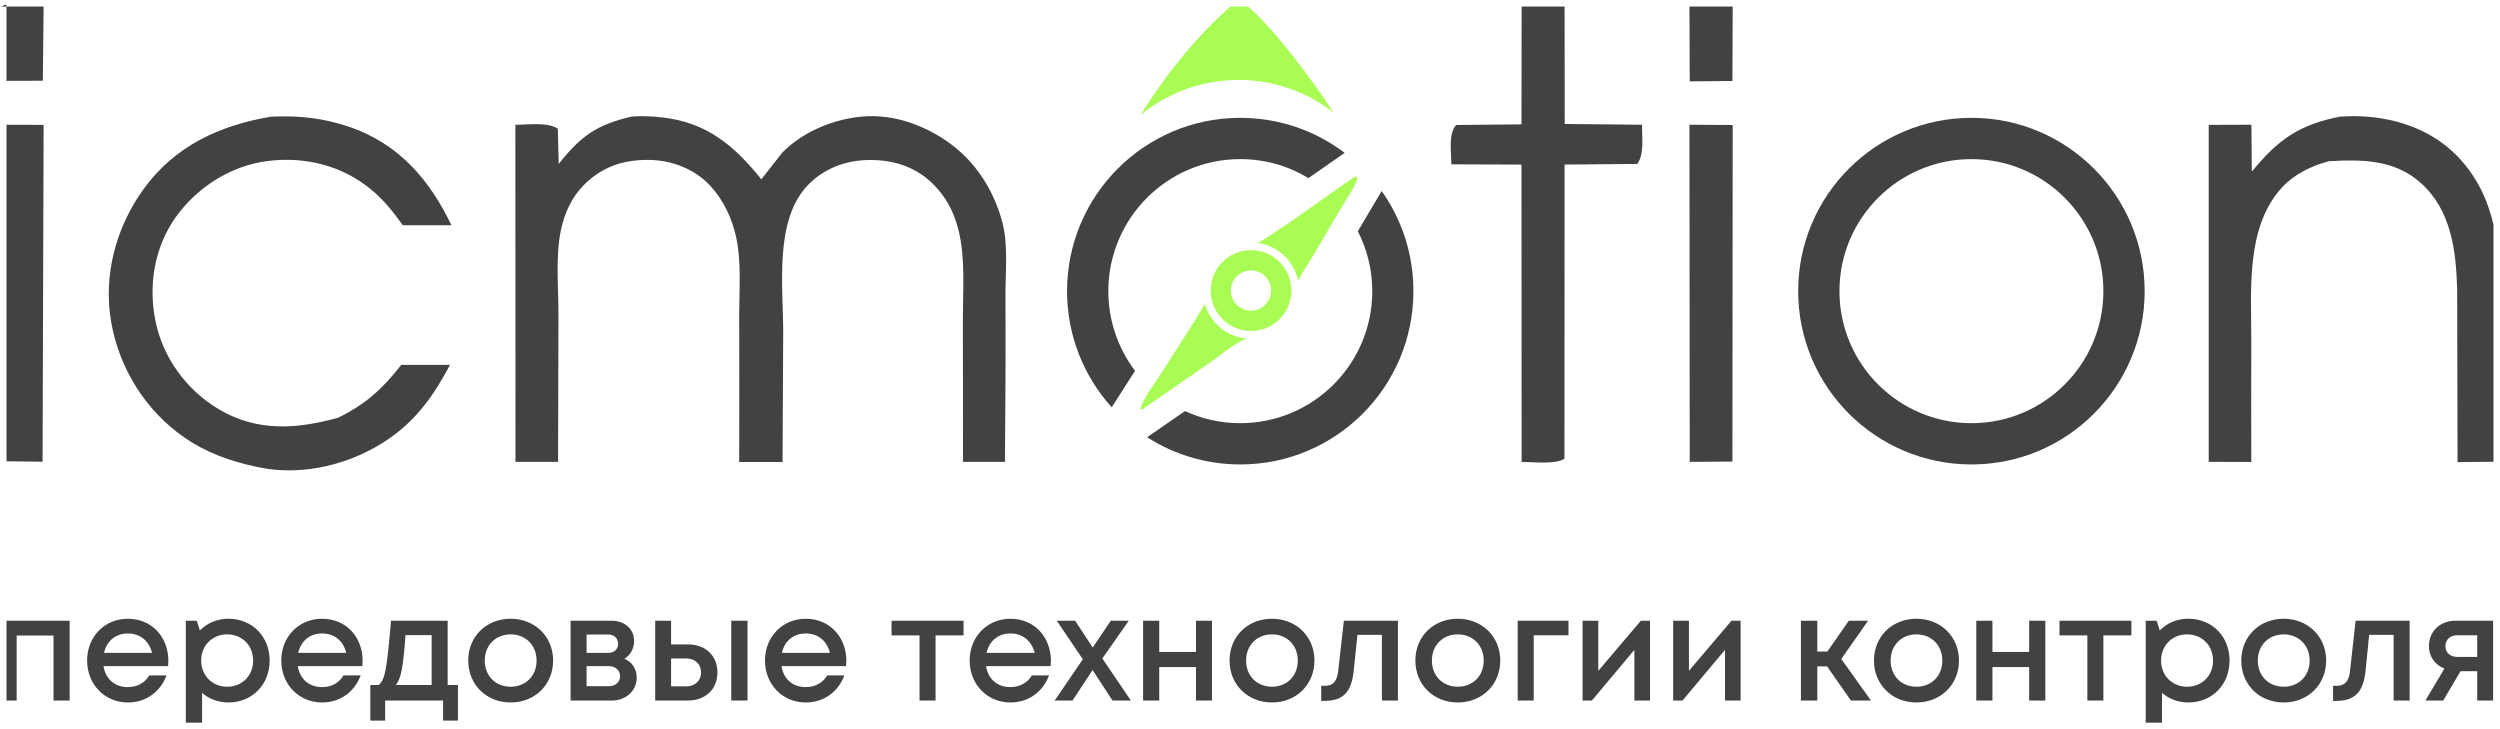 <svg xmlns="http://www.w3.org/2000/svg" xmlns:xlink="http://www.w3.org/1999/xlink" width="192" height="56" viewBox="0 0 192 56" fill="none"><desc>			Created with Pixso.	</desc><defs><clipPath id="clip2011_3221"><rect id="&#x424;&#x438;&#x440; &#x441;&#x442;&#x438;&#x43B;&#x44C; Incmotion (&#x438;&#x441;&#x445;) 1" rx="-0.5" width="191" height="55" transform="translate(0.5 0.5)" fill="white" fill-opacity="0"></rect></clipPath></defs><rect id="&#x424;&#x438;&#x440; &#x441;&#x442;&#x438;&#x43B;&#x44C; Incmotion (&#x438;&#x441;&#x445;) 1" rx="-0.5" width="191" height="55" transform="translate(0.5 0.5)" fill="#FFFFFF" fill-opacity="0"></rect><g clip-path="url(#clip2011_3221)"><path id="Vector" d="M129.75 0.38L133.07 0.38L133.05 6.22L129.77 6.25L129.75 0.38Z" fill="#434242" fill-opacity="1" fill-rule="nonzero"></path><path id="Vector" d="M0.03 0.38L3.35 0.38L3.29 6.2L0 6.21C0 4.92 0.03 1.71 0.03 0.38Z" fill="#434242" fill-opacity="1" fill-rule="nonzero"></path><path id="Vector" d="M129.75 9.58L133.07 9.6L133.05 35.45L129.77 35.47L129.75 9.58Z" fill="#434242" fill-opacity="1" fill-rule="nonzero"></path><path id="Vector" d="M0.04 9.58L3.35 9.59L3.27 35.46L0.03 35.42L0.04 9.58Z" fill="#434242" fill-opacity="1" fill-rule="nonzero"></path><path id="Vector" d="M87.59 8.84C89.66 5.49 92.41 2.17 95.1 0C97.08 1.01 101.26 6.81 102.41 8.64C100.4 7.07 97.87 6.14 95.13 6.14C92.26 6.14 89.64 7.15 87.59 8.84Z" fill="#A8FC53" fill-opacity="1" fill-rule="nonzero"></path><path id="Vector" d="M116.86 0.37L120.16 0.37L120.17 9.52L126.11 9.58C126.09 10.56 126.3 11.79 125.75 12.59L120.16 12.64L120.15 35.23C119.46 35.69 117.73 35.47 116.86 35.48L116.85 12.64L111.46 12.62C111.47 11.67 111.21 10.31 111.83 9.6L116.85 9.55L116.86 0.37L116.86 0.37Z" fill="#434242" fill-opacity="1" fill-rule="nonzero"></path><path id="Vector" d="M104.09 13.54L104.26 13.7C104.03 14.41 103.5 15.14 103.12 15.78C102.29 17.19 101.45 18.59 100.63 20C100.34 20.48 99.93 21.03 99.7 21.57C99.38 20.01 98.08 18.81 96.47 18.64L96.71 18.61C99.21 17.05 101.64 15.21 104.09 13.54L104.09 13.54ZM95.77 26C95.62 26.05 95.47 26.11 95.33 26.18C94.54 26.59 93.75 27.28 93.01 27.79C91.24 29.01 89.47 30.24 87.7 31.46L87.58 31.4C87.84 30.53 88.61 29.56 89.11 28.78C90.25 26.98 91.43 25.2 92.53 23.36C92.96 24.8 94.23 25.88 95.77 26L95.77 26ZM93.08 20.14C93.29 19.83 93.54 19.58 93.82 19.39C93.54 19.6 93.29 19.86 93.08 20.14Z" fill="#A8FC53" fill-opacity="1" fill-rule="nonzero"></path><path id="Vector" d="M20.82 8.96C22.94 8.86 24.85 9.06 26.88 9.76C30.66 11.08 32.99 13.8 34.67 17.3L30.93 17.3C30.25 16.33 29.48 15.37 28.57 14.61C26.29 12.7 23.44 12 20.52 12.37C17.7 12.74 15.12 14.39 13.48 16.7C11.86 19 11.38 21.91 11.94 24.65C12.51 27.49 14.34 29.97 16.82 31.44C19.77 33.18 22.78 32.96 25.97 32.08C28.08 31.05 29.39 29.85 30.82 28.02L34.56 28.02C33.35 30.31 32.02 32.21 29.86 33.7C27.03 35.65 23.29 36.6 19.89 35.89L19.52 35.81C17.59 35.39 15.79 34.73 14.16 33.6C11.17 31.53 9.17 28.31 8.54 24.75C7.91 21.15 8.9 17.47 11.02 14.53C13.43 11.2 16.88 9.62 20.82 8.96L20.82 8.96Z" fill="#434242" fill-opacity="1" fill-rule="nonzero"></path><path id="Vector" d="M179.73 8.95L180.71 8.92C183.66 8.92 186.61 9.83 188.71 11.98C192.39 15.77 191.98 20.89 191.98 25.76C191.99 28.99 191.99 32.23 191.98 35.46L188.74 35.49L188.71 22.24C188.63 19.27 188.26 16.11 185.88 14.02C183.87 12.24 181.37 12.24 178.86 12.38C177.56 12.72 176.23 13.36 175.3 14.35C172.4 17.46 172.92 22.42 172.9 26.35C172.89 29.39 172.89 32.44 172.9 35.48L169.63 35.47L169.63 9.59L172.91 9.58L172.94 13.18C174.97 10.71 176.54 9.59 179.73 8.95L179.73 8.95Z" fill="#434242" fill-opacity="1" fill-rule="nonzero"></path><path id="Vector" d="M58.47 13.77L60.08 11.72C61.83 9.93 64.62 8.89 67.1 8.92C69.64 8.96 72.35 10.23 74.14 12.03C75.54 13.43 76.53 15.27 77.01 17.19C77.43 18.86 77.21 21.05 77.22 22.8C77.24 27.02 77.22 31.25 77.18 35.47L73.96 35.47C73.96 31.79 73.96 28.11 73.95 24.43C73.95 22.3 74.13 20.04 73.68 17.96C73.4 16.67 72.9 15.53 72.03 14.53C70.74 13.03 69.04 12.34 67.08 12.29C65.21 12.24 63.46 12.8 62.11 14.15C59.4 16.87 60.17 22.12 60.15 25.64L60.1 35.48L56.77 35.48C56.78 31.73 56.78 27.97 56.77 24.22C56.77 22.27 56.95 20.13 56.54 18.23C56.23 16.79 55.57 15.38 54.57 14.29C53.36 12.97 51.57 12.29 49.8 12.28C47.86 12.27 46.26 12.8 44.86 14.19C43.89 15.16 43.34 16.39 43.07 17.72C42.66 19.68 42.89 22.08 42.89 24.09C42.88 27.88 42.87 31.67 42.86 35.47L39.59 35.47L39.58 9.58C40.59 9.59 41.99 9.35 42.84 9.88L42.91 12.59C44.63 10.41 45.86 9.57 48.52 8.95C49.29 8.9 50.03 8.92 50.79 9.01C54.26 9.38 56.38 11.17 58.47 13.77L58.47 13.77Z" fill="#434242" fill-opacity="1" fill-rule="nonzero"></path><path id="Vector" d="M151.41 35.67C158.75 35.67 164.71 29.71 164.71 22.36C164.71 15.01 158.75 9.05 151.41 9.05C144.06 9.05 138.1 15.01 138.1 22.36C138.1 29.71 144.06 35.67 151.41 35.67ZM151.41 32.5C157 32.5 161.54 27.96 161.54 22.36C161.54 16.76 157 12.22 151.41 12.22C145.81 12.22 141.27 16.76 141.27 22.36C141.27 27.96 145.81 32.5 151.41 32.5Z" fill="#434242" fill-opacity="1" fill-rule="evenodd"></path><path id="Vector" d="M95.25 35.67C102.6 35.67 108.55 29.71 108.55 22.36C108.55 19.49 107.65 16.84 106.11 14.67L105.61 15.52C105.15 16.29 104.69 17.07 104.28 17.76C104.99 19.14 105.39 20.7 105.39 22.36C105.39 27.96 100.85 32.5 95.25 32.5C93.74 32.5 92.3 32.17 91.01 31.57L88.1 33.58C90.16 34.9 92.62 35.67 95.25 35.67ZM103.27 11.74C101.04 10.05 98.26 9.05 95.25 9.05C87.91 9.05 81.95 15.01 81.95 22.36C81.95 25.79 83.25 28.92 85.38 31.28C85.9 30.46 86.26 29.9 86.62 29.34L87.17 28.48C85.89 26.78 85.12 24.66 85.12 22.36C85.12 16.76 89.66 12.22 95.25 12.22C97.17 12.22 98.96 12.75 100.49 13.68C101.42 13.04 102.35 12.39 103.27 11.74L103.27 11.74Z" fill="#434242" fill-opacity="1" fill-rule="evenodd"></path><path id="Vector" d="M96.08 19.21C97.79 19.21 99.18 20.6 99.18 22.31C99.18 24.03 97.79 25.42 96.08 25.42C94.36 25.42 92.98 24.03 92.98 22.31C92.98 20.6 94.36 19.21 96.08 19.21ZM96.08 20.77C96.93 20.77 97.62 21.46 97.62 22.31C97.62 23.17 96.93 23.86 96.08 23.86C95.22 23.86 94.53 23.17 94.53 22.31C94.53 21.46 95.22 20.77 96.08 20.77Z" fill="#A8FC53" fill-opacity="1" fill-rule="evenodd"></path><path id="Vector" d="M0.03 47.67L0.03 53.8L1.28 53.8L1.28 48.81L4.11 48.81L4.11 53.8L5.35 53.8L5.35 47.67L0.03 47.67ZM12.93 50.75C12.93 48.96 11.69 47.52 9.82 47.52C8.03 47.52 6.69 48.9 6.69 50.73C6.69 52.56 8.04 53.95 9.82 53.95C11.19 53.95 12.3 53.16 12.79 51.87L11.46 51.87C11.14 52.43 10.55 52.77 9.82 52.77C8.82 52.77 8.11 52.16 7.95 51.16L12.91 51.16C12.92 51.02 12.93 50.89 12.93 50.75L12.93 50.75ZM9.82 48.65C10.75 48.65 11.45 49.21 11.68 50.14L7.99 50.14C8.19 49.23 8.88 48.65 9.82 48.65L9.82 48.65ZM17.55 47.52C16.67 47.52 15.9 47.85 15.35 48.42L15.11 47.67L14.27 47.67L14.27 55.99L15.52 55.99L15.52 53.21C16.05 53.68 16.76 53.95 17.55 53.95C19.37 53.95 20.71 52.57 20.71 50.73C20.71 48.89 19.37 47.52 17.55 47.52ZM17.45 52.74C16.3 52.74 15.45 51.88 15.45 50.73C15.45 49.58 16.3 48.72 17.45 48.72C18.6 48.72 19.44 49.58 19.44 50.73C19.44 51.89 18.6 52.74 17.45 52.74ZM27.85 50.75C27.85 48.96 26.61 47.52 24.74 47.52C22.95 47.52 21.6 48.9 21.6 50.73C21.6 52.56 22.96 53.95 24.74 53.95C26.1 53.95 27.22 53.16 27.7 51.87L26.38 51.87C26.06 52.43 25.47 52.77 24.74 52.77C23.74 52.77 23.03 52.16 22.87 51.16L27.82 51.16C27.84 51.02 27.85 50.89 27.85 50.75L27.85 50.75ZM24.74 48.65C25.67 48.65 26.37 49.21 26.59 50.14L22.9 50.14C23.11 49.23 23.79 48.65 24.74 48.65L24.74 48.65ZM34.38 52.61L34.38 47.67L30.03 47.67C29.7 51.49 29.58 52.18 29.08 52.61L28.44 52.61L28.44 55.34L29.58 55.34L29.58 53.8L34.03 53.8L34.03 55.34L35.17 55.34L35.17 52.61L34.38 52.61L34.38 52.61ZM31.14 48.78L33.15 48.78L33.15 52.61L30.4 52.61C30.79 52.13 30.97 51.29 31.14 48.78ZM39.22 53.95C41.08 53.95 42.48 52.58 42.48 50.73C42.48 48.89 41.08 47.52 39.22 47.52C37.35 47.52 35.96 48.88 35.96 50.73C35.96 52.58 37.35 53.95 39.22 53.95L39.22 53.95L39.22 53.95ZM39.22 52.74C38.06 52.74 37.23 51.91 37.23 50.73C37.23 49.56 38.06 48.72 39.22 48.72C40.37 48.72 41.21 49.56 41.21 50.73C41.21 51.91 40.37 52.74 39.22 52.74ZM47.95 50.59C48.41 50.33 48.7 49.81 48.7 49.23C48.7 48.31 47.98 47.67 46.96 47.67L43.82 47.67L43.82 53.8L47 53.8C48.09 53.8 48.9 53.04 48.9 52.04C48.9 51.37 48.53 50.83 47.95 50.59L47.95 50.59ZM47.47 49.44C47.47 49.86 47.17 50.14 46.71 50.14L45.05 50.14L45.05 48.73L46.71 48.73C47.16 48.73 47.47 49.02 47.47 49.44ZM46.77 52.7L45.05 52.7L45.05 51.16L46.76 51.16C47.27 51.16 47.62 51.48 47.62 51.93C47.62 52.38 47.27 52.7 46.77 52.7ZM52.84 49.49L51.54 49.49L51.54 47.67L50.32 47.67L50.32 53.8L52.84 53.8C54.19 53.8 55.1 52.92 55.1 51.64C55.1 50.36 54.19 49.49 52.84 49.49L52.84 49.49ZM56.16 47.67L56.16 53.8L57.41 53.8L57.41 47.67L56.16 47.67ZM52.7 52.71L51.54 52.71L51.54 50.57L52.7 50.57C53.39 50.57 53.84 51.01 53.84 51.64C53.84 52.28 53.39 52.71 52.7 52.71ZM65 50.75C65 48.96 63.75 47.52 61.88 47.52C60.1 47.52 58.75 48.9 58.75 50.73C58.75 52.56 60.1 53.95 61.88 53.95C63.25 53.95 64.36 53.16 64.85 51.87L63.53 51.87C63.2 52.43 62.61 52.77 61.88 52.77C60.89 52.77 60.17 52.16 60.02 51.16L64.97 51.16C64.98 51.02 65 50.89 65 50.75L65 50.75ZM61.88 48.65C62.81 48.65 63.51 49.21 63.74 50.14L60.05 50.14C60.25 49.23 60.94 48.65 61.88 48.65ZM74 47.67L68.47 47.67L68.47 48.8L70.62 48.8L70.62 53.8L71.85 53.8L71.85 48.8L74 48.8L74 47.67L74 47.67ZM80.71 50.75C80.71 48.96 79.47 47.52 77.6 47.52C75.82 47.52 74.47 48.9 74.47 50.73C74.47 52.56 75.82 53.95 77.6 53.95C78.97 53.95 80.08 53.16 80.57 51.87L79.25 51.87C78.92 52.43 78.33 52.77 77.6 52.77C76.6 52.77 75.89 52.16 75.73 51.16L80.69 51.16C80.7 51.02 80.71 50.89 80.71 50.75L80.71 50.75ZM77.6 48.65C78.53 48.65 79.23 49.21 79.46 50.14L75.77 50.14C75.97 49.23 76.66 48.65 77.6 48.65L77.6 48.65ZM86.85 53.8L84.66 50.57L86.69 47.67L85.31 47.67L83.92 49.73L82.57 47.67L81.16 47.67L83.16 50.63L81 53.8L82.37 53.8L83.91 51.46L85.44 53.8L86.85 53.8L86.85 53.8ZM91.85 47.67L91.85 50.07L89.03 50.07L89.03 47.67L87.79 47.67L87.79 53.8L89.03 53.8L89.03 51.23L91.85 51.23L91.85 53.8L93.08 53.8L93.08 47.67L91.85 47.67ZM97.69 53.95C99.55 53.95 100.95 52.58 100.95 50.73C100.95 48.89 99.55 47.52 97.69 47.52C95.82 47.52 94.43 48.88 94.43 50.73C94.43 52.58 95.82 53.95 97.69 53.95L97.69 53.95L97.69 53.95ZM97.69 52.74C96.53 52.74 95.7 51.91 95.7 50.73C95.7 49.56 96.53 48.72 97.69 48.72C98.84 48.72 99.67 49.56 99.67 50.73C99.67 51.91 98.84 52.74 97.69 52.74ZM103.21 47.67L102.77 51.55C102.69 52.33 102.35 52.67 101.77 52.67L101.47 52.67L101.47 53.83L101.69 53.83C103.11 53.83 103.8 53.22 103.97 51.47L104.25 48.76L106.13 48.76L106.13 53.8L107.36 53.8L107.36 47.67L103.21 47.67L103.21 47.67ZM111.96 53.95C113.82 53.95 115.22 52.58 115.22 50.73C115.22 48.89 113.82 47.52 111.96 47.52C110.09 47.52 108.7 48.88 108.7 50.73C108.7 52.58 110.09 53.95 111.96 53.95L111.96 53.95L111.96 53.95ZM111.96 52.74C110.8 52.74 109.97 51.91 109.97 50.73C109.97 49.56 110.8 48.72 111.96 48.72C113.11 48.72 113.95 49.56 113.95 50.73C113.95 51.91 113.11 52.74 111.96 52.74ZM120.46 47.67L116.56 47.67L116.56 53.8L117.79 53.8L117.79 48.79L120.46 48.79L120.46 47.67ZM126.02 47.67L122.75 51.52L122.75 47.67L121.54 47.67L121.54 53.8L122.26 53.8L125.52 49.91L125.52 53.8L126.72 53.8L126.72 47.67L126.02 47.67ZM132.98 47.67L129.71 51.52L129.71 47.67L128.5 47.67L128.5 53.8L129.22 53.8L132.48 49.91L132.48 53.8L133.68 53.8L133.68 47.67L132.98 47.67ZM142.15 53.8L143.69 53.8L141.41 50.61L143.47 47.67L141.99 47.67L140.34 50.04L139.57 50.04L139.57 47.67L138.31 47.67L138.31 53.8L139.57 53.8L139.57 51.18L140.32 51.18L142.15 53.8L142.15 53.8ZM147.18 53.95C149.05 53.95 150.45 52.58 150.45 50.73C150.45 48.89 149.05 47.52 147.18 47.52C145.32 47.52 143.92 48.88 143.92 50.73C143.92 52.58 145.32 53.95 147.18 53.95L147.18 53.95L147.18 53.95ZM147.18 52.74C146.03 52.74 145.2 51.91 145.2 50.73C145.2 49.56 146.03 48.72 147.18 48.72C148.34 48.72 149.17 49.56 149.17 50.73C149.17 51.91 148.34 52.74 147.18 52.74ZM155.84 47.67L155.84 50.07L153.02 50.07L153.02 47.67L151.78 47.67L151.78 53.8L153.02 53.8L153.02 51.23L155.84 51.23L155.84 53.8L157.08 53.8L157.08 47.67L155.84 47.67ZM163.69 47.67L158.17 47.67L158.17 48.8L160.31 48.8L160.31 53.8L161.54 53.8L161.54 48.8L163.69 48.8L163.69 47.67ZM168.07 47.52C167.19 47.52 166.42 47.85 165.87 48.42L165.63 47.67L164.79 47.67L164.79 55.99L166.04 55.99L166.04 53.21C166.58 53.68 167.28 53.95 168.07 53.95C169.9 53.95 171.23 52.57 171.23 50.73C171.23 48.89 169.9 47.52 168.07 47.52ZM167.97 52.74C166.82 52.74 165.97 51.88 165.97 50.73C165.97 49.58 166.82 48.72 167.97 48.72C169.12 48.72 169.96 49.58 169.96 50.73C169.96 51.89 169.12 52.74 167.97 52.74ZM175.39 53.95C177.25 53.95 178.65 52.58 178.65 50.73C178.65 48.89 177.25 47.52 175.39 47.52C173.52 47.52 172.13 48.88 172.13 50.73C172.13 52.58 173.52 53.95 175.39 53.95L175.39 53.95L175.39 53.95ZM175.39 52.74C174.23 52.74 173.4 51.91 173.4 50.73C173.4 49.56 174.23 48.72 175.39 48.72C176.54 48.72 177.38 49.56 177.38 50.73C177.38 51.91 176.54 52.74 175.39 52.74ZM180.91 47.67L180.48 51.55C180.4 52.33 180.06 52.67 179.47 52.67L179.18 52.67L179.18 53.83L179.39 53.83C180.81 53.83 181.51 53.22 181.68 51.47L181.95 48.76L183.83 48.76L183.83 53.8L185.06 53.8L185.06 47.67L180.91 47.67L180.91 47.67ZM188.56 47.67C187.4 47.67 186.54 48.5 186.54 49.62C186.54 50.41 186.99 51.05 187.73 51.35L186.27 53.8L187.64 53.8L188.97 51.55L190.25 51.55L190.25 53.8L191.47 53.8L191.47 47.67L188.56 47.67ZM188.72 50.45C188.16 50.45 187.81 50.11 187.81 49.62C187.81 49.13 188.16 48.79 188.72 48.79L190.25 48.79L190.25 50.45L188.72 50.45Z" fill="#434242" fill-opacity="1" fill-rule="nonzero"></path></g></svg>